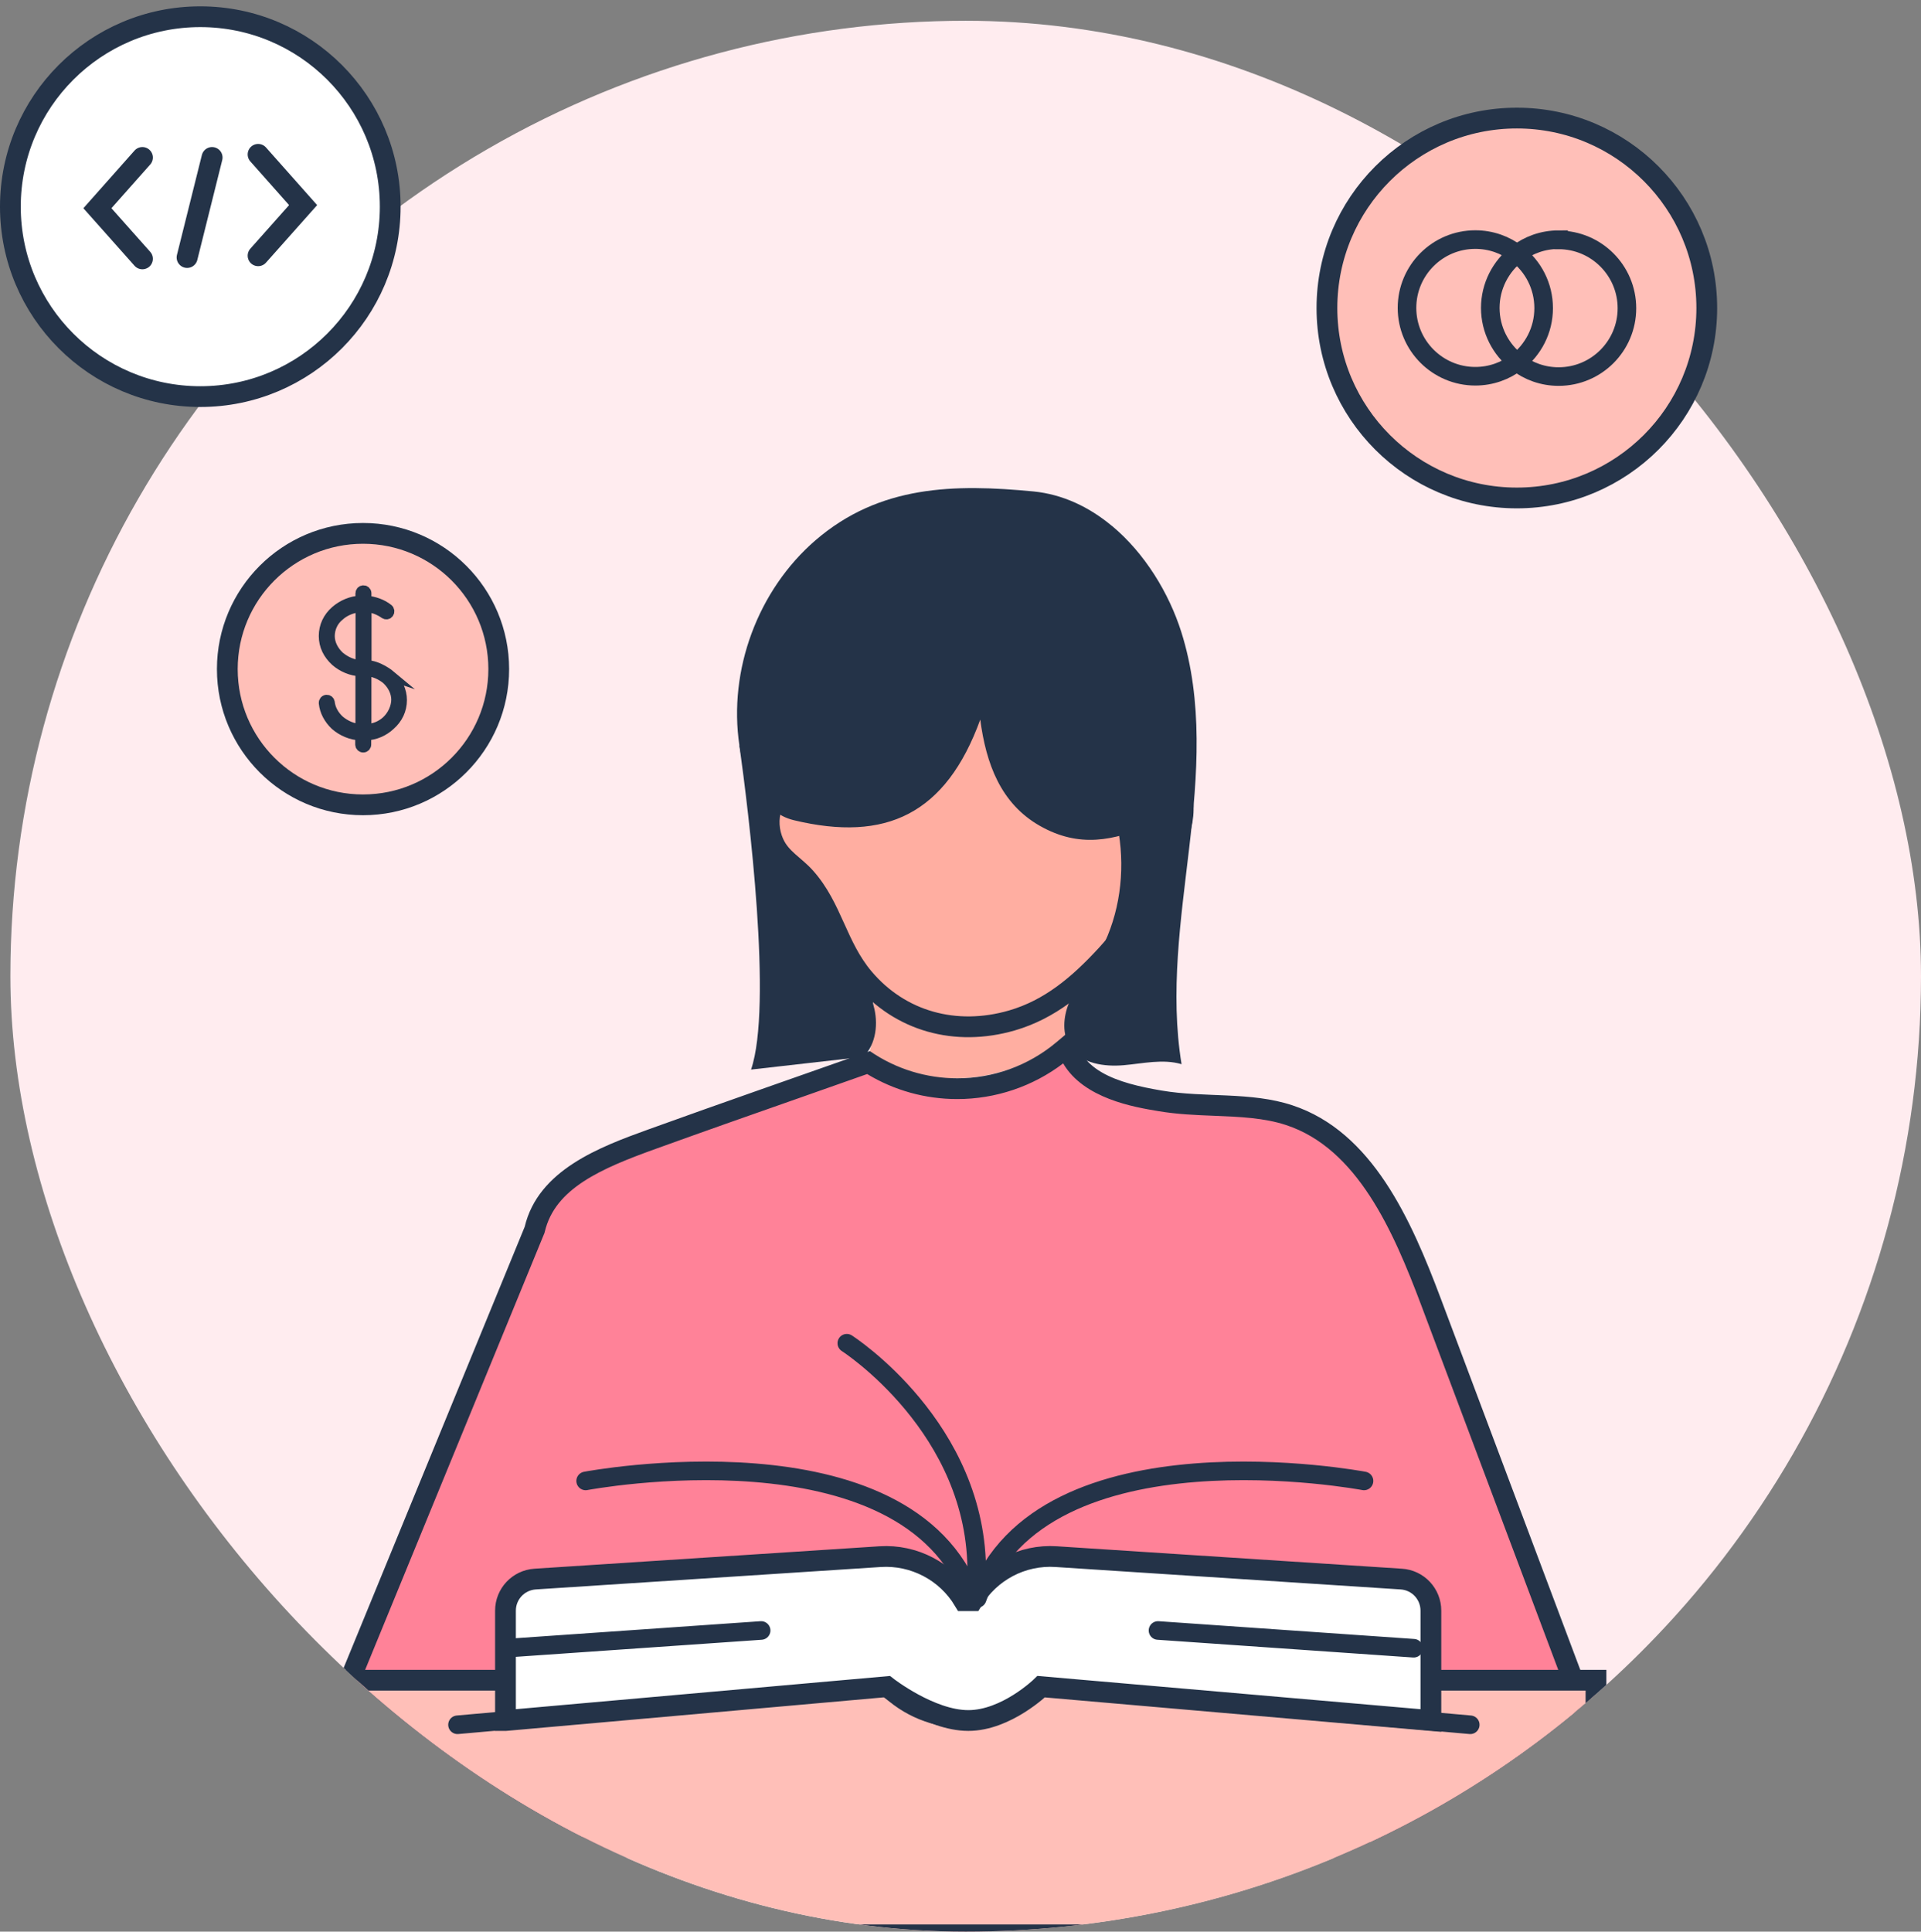 <svg width="185" height="186" viewBox="0 0 185 186" fill="none" xmlns="http://www.w3.org/2000/svg">
<rect x="0" y="0" width="185" height="186" fill="#808080" stroke="none"/>
<g clip-path="url(#clip0_702_9026)">
<circle cx="93" cy="94" r="92" fill="#FFECEF"/>
<path d="M83.17 94.192C83.17 94.192 85.06 96.352 83.77 101.212C83.77 101.212 85.33 104.062 92.51 103.822C99.69 103.582 103.51 98.872 103.51 98.872C103.51 98.872 101.9 99.902 104.01 94.652" fill="#FFAEA1"/>
<path d="M71.209 71.802C72.099 78.192 74.419 96.892 72.329 102.992C75.939 102.582 79.549 102.172 83.159 101.762C84.389 100.512 84.599 98.522 84.129 96.832C83.659 95.142 83.649 75.552 82.629 74.123C80.409 71.022 74.519 69.683 71.219 71.802H71.209Z" fill="#243348"/>
<path d="M84.499 72.182C83.169 74.112 80.869 74.932 78.549 74.692C77.949 74.632 77.309 74.732 76.639 75.062C74.289 76.182 73.469 78.932 74.529 81.232C75.199 82.692 76.519 83.342 77.539 84.482C80.159 87.412 80.559 91.092 83.179 94.192C86.689 98.342 92.029 99.832 97.449 98.262C101.099 97.202 103.879 94.862 106.539 91.972C109.199 89.082 111.409 85.352 113.019 81.662C113.599 80.332 114.049 78.862 113.929 77.392C113.799 75.922 113.109 74.512 111.639 74.022C111.269 73.902 110.909 73.872 110.569 73.912C108.679 74.172 106.799 73.312 105.489 71.932C102.439 68.722 98.469 66.722 93.709 67.012C89.429 67.272 86.549 69.242 84.519 72.172L84.499 72.182Z" fill="#FFAEA1" stroke="#243348" stroke-width="2" stroke-miterlimit="10"/>
<path d="M94.4 69.272C94.96 73.552 96.38 77.392 100.16 79.532C103.94 81.672 107.26 80.962 110.92 79.382C108.23 77.392 106.29 75.082 104.81 72.122C103.84 70.192 103.4 68.002 101.84 66.442C100.28 64.882 98.34 63.752 96.01 63.702C92.98 63.632 90.83 63.182 88.19 66.012C84.07 70.412 82.64 74.212 75.41 74.612C72.49 74.772 73.23 78.212 76.46 78.982C85.31 81.112 91.09 78.412 94.41 69.272H94.4Z" fill="#243348"/>
<path d="M107.069 50.632C104.909 48.832 102.359 47.602 99.529 47.322C91.909 46.592 84.719 46.702 78.549 52.012C72.989 56.802 70.119 64.532 71.209 71.792C71.479 73.582 72.049 75.472 73.489 76.572C76.059 78.562 79.909 77.002 82.189 74.692C84.479 72.382 86.099 69.322 88.909 67.692C93.659 64.932 100.369 67.412 103.619 71.192C108.639 77.022 109.479 86.132 105.359 92.642C104.549 93.932 103.559 95.122 102.969 96.522C102.379 97.922 102.249 99.642 103.119 100.892C104.189 102.432 106.349 102.732 108.209 102.572C110.069 102.412 111.989 101.942 113.789 102.472C112.659 95.582 113.719 88.542 114.529 81.612C115.339 74.672 115.869 67.492 113.759 60.842C112.569 57.092 110.239 53.262 107.079 50.632H107.069Z" fill="#243348"/>
<path d="M130.84 178.372L130.78 177.882H55.37L55.34 177.962C54.59 177.942 53.91 177.912 53.25 177.882H43.48C42.93 177.922 42.44 177.942 41.95 177.942C38.87 177.942 33.46 177.112 31.82 171.552C31.24 169.602 31.42 167.342 32.3 165.182L51.49 118.432L51.51 118.352C52.71 113.332 58.54 111.222 62.8 109.682C67.49 107.992 72.19 106.332 76.9 104.682C79.15 103.892 81.4 103.102 83.64 102.312C86.2 103.952 89.15 104.822 92.2 104.822C95.94 104.822 99.57 103.492 102.43 101.092L102.79 100.792C104.01 104.702 109.1 105.562 111.72 106.002C113.47 106.302 115.26 106.372 116.98 106.442C119.51 106.542 121.9 106.642 124.16 107.382C131.43 109.772 135.03 117.922 137.83 125.382L152.32 163.942C153.12 166.062 154.02 168.452 153.88 170.782C153.7 173.722 151.84 176.472 148.74 178.372H130.85H130.84Z" fill="#FF8298"/>
<path d="M102.39 102.402C104.37 105.782 109.19 106.602 111.55 106.992C113.37 107.302 115.18 107.372 116.94 107.442C119.4 107.542 121.72 107.632 123.85 108.332C130.7 110.582 134.17 118.492 136.89 125.732L151.38 164.292C152.18 166.412 153 168.612 152.88 170.712C152.73 173.242 151.12 175.642 148.45 177.362H131.74L131.68 176.872H54.71L54.68 176.932C54.19 176.912 53.72 176.892 53.29 176.872H53.24H53.19H43.31C42.85 176.912 42.39 176.932 41.93 176.932C38.51 176.932 34.14 175.952 32.76 171.252C32.25 169.522 32.41 167.492 33.21 165.552L52.37 118.882L52.43 118.742L52.47 118.592C53.46 114.432 57.88 112.522 63.13 110.632C67.81 108.942 72.59 107.262 77.21 105.642C79.31 104.902 81.409 104.162 83.51 103.422C86.129 105.002 89.11 105.832 92.19 105.832C95.87 105.832 99.46 104.622 102.38 102.402M103.5 98.872L101.77 100.332C99.02 102.652 95.61 103.832 92.19 103.832C89.26 103.832 86.31 102.962 83.77 101.212C76.66 103.722 69.54 106.192 62.45 108.752C57.74 110.452 51.83 112.662 50.53 118.132C44.14 133.692 37.76 149.252 31.37 164.802C30.45 167.032 30.17 169.522 30.85 171.832C32.47 177.312 37.39 178.942 41.94 178.942C42.46 178.942 42.97 178.922 43.47 178.882H53.19C54.05 178.922 54.96 178.962 56 178.982C56.01 178.952 56.02 178.912 56.04 178.882H129.89C129.91 179.042 129.93 179.212 129.95 179.372H149C152.18 177.502 154.64 174.462 154.86 170.842C155.01 168.352 154.12 165.932 153.24 163.592C148.41 150.742 143.58 137.882 138.75 125.032C135.9 117.452 132.16 108.972 124.46 106.432C120.44 105.102 116.04 105.722 111.87 105.012C107.69 104.302 103.45 103.092 103.5 98.862V98.872Z" fill="#243348"/>
<path d="M153.7 161.792H32.01V186.312H153.7V161.792Z" fill="#FFBFB8" stroke="#243348" stroke-width="2" stroke-miterlimit="10"/>
<path d="M141.591 166.082L100.261 162.412C96.15 166.522 89.501 166.522 85.391 162.412L44.06 166.082" stroke="#243348" stroke-width="1.79" stroke-miterlimit="10" stroke-linecap="round"/>
<path d="M48.68 165.672V155.092C48.68 153.492 49.92 152.162 51.53 152.052L84.76 149.892C88.03 149.682 91.15 151.322 92.83 154.132H93.65C95.33 151.312 98.45 149.672 101.72 149.892L134.95 152.052C136.55 152.152 137.8 153.482 137.8 155.092V165.672L100.27 162.412C100.27 162.412 96.92 165.672 93.25 165.672C89.58 165.672 85.41 162.412 85.41 162.412L48.7 165.672H48.68Z" fill="white" stroke="#243348" stroke-width="2" stroke-miterlimit="10" stroke-linecap="round"/>
<path d="M48.68 158.712L73.3 157.002" stroke="#243348" stroke-width="1.79" stroke-miterlimit="10" stroke-linecap="round"/>
<path d="M136.14 158.712L111.52 157.002" stroke="#243348" stroke-width="1.79" stroke-miterlimit="10" stroke-linecap="round"/>
<path d="M93.65 153.922C87.4 136.722 56.4 142.602 56.4 142.602" stroke="#243348" stroke-width="1.79" stroke-miterlimit="10" stroke-linecap="round"/>
<path d="M94.109 153.922C100.359 136.722 131.359 142.602 131.359 142.602" stroke="#243348" stroke-width="1.79" stroke-miterlimit="10" stroke-linecap="round"/>
<path d="M81.551 129.342C81.551 129.342 94.251 137.472 94.061 151.612" stroke="#243348" stroke-width="1.79" stroke-miterlimit="10" stroke-linecap="round"/>
</g>
<path d="M146.079 47.95C156.18 47.95 164.369 39.761 164.369 29.66C164.369 19.559 156.18 11.37 146.079 11.37C135.978 11.37 127.789 19.559 127.789 29.66C127.789 39.761 135.978 47.95 146.079 47.95Z" fill="#FFBFB8" stroke="#243348" stroke-width="2" stroke-miterlimit="10"/>
<path d="M143.52 29.66C143.52 27.54 144.53 25.65 146.09 24.44C144.98 23.58 143.59 23.07 142.08 23.07C138.44 23.07 135.5 26.02 135.5 29.65C135.5 33.28 138.45 36.23 142.08 36.23C143.59 36.23 144.98 35.72 146.09 34.86C144.53 33.66 143.52 31.77 143.52 29.64V29.66Z" stroke="#243348" stroke-width="1.79" stroke-miterlimit="10" stroke-linecap="round"/>
<path d="M150.1 23.08C148.59 23.08 147.2 23.59 146.09 24.45C147.65 25.65 148.66 27.54 148.66 29.67C148.66 31.8 147.65 33.68 146.09 34.89C147.2 35.75 148.59 36.26 150.1 36.26C153.74 36.26 156.68 33.31 156.68 29.68C156.68 26.05 153.73 23.1 150.1 23.1V23.08Z" stroke="#243348" stroke-width="1.79" stroke-miterlimit="10" stroke-linecap="round"/>
<path d="M19.29 38.19C29.391 38.19 37.58 30.001 37.58 19.9C37.58 9.799 29.391 1.61 19.29 1.61C9.189 1.61 1 9.799 1 19.9C1 30.001 9.189 38.19 19.29 38.19Z" fill="white" stroke="#243348" stroke-width="2" stroke-miterlimit="10" stroke-linecap="round"/>
<path d="M13.711 15.17L9.381 20.05L13.711 24.92" stroke="#243348" stroke-width="2.02" stroke-miterlimit="10" stroke-linecap="round"/>
<path d="M18.021 24.79L20.422 15.17" stroke="#243348" stroke-width="2.02" stroke-miterlimit="10" stroke-linecap="round"/>
<path d="M24.861 24.62L29.191 19.75L24.861 14.87" stroke="#243348" stroke-width="2.02" stroke-miterlimit="10" stroke-linecap="round"/>
<path d="M34.961 77.5C42.179 77.5 48.031 71.648 48.031 64.43C48.031 57.212 42.179 51.36 34.961 51.36C27.742 51.36 21.891 57.212 21.891 64.43C21.891 71.648 27.742 77.5 34.961 77.5Z" fill="#FFBFB8" stroke="#243348" stroke-width="2" stroke-miterlimit="10"/>
<path d="M37.6 65.05C37.6 65.05 36.43 64.07 35.28 64.07V58.44C35.91 58.48 36.54 58.73 37.05 59.09C37.16 59.17 37.32 59.16 37.41 59.05C37.51 58.93 37.5 58.75 37.38 58.65C36.79 58.18 36.06 57.93 35.27 57.85V57.13C35.27 56.98 35.15 56.86 35 56.86C34.85 56.86 34.73 56.98 34.73 57.13V57.85C33.84 57.89 32.99 58.25 32.32 58.83C31.6 59.46 31.2 60.3 31.2 61.24C31.2 62.18 31.6 62.98 32.32 63.65C32.99 64.23 33.84 64.59 34.73 64.63V70.22C33.97 70.18 33.25 69.86 32.67 69.37C32.15 68.89 31.81 68.27 31.74 67.64C31.73 67.51 31.61 67.4 31.47 67.4C31.31 67.4 31.19 67.54 31.2 67.7C31.28 68.48 31.67 69.22 32.3 69.82C32.97 70.4 33.82 70.76 34.71 70.8V71.69C34.71 71.84 34.83 71.96 34.98 71.96C35.13 71.96 35.25 71.84 35.25 71.69V70.8C36.14 70.76 36.95 70.4 37.57 69.82C38.29 69.19 38.69 68.35 38.69 67.41C38.69 66.52 38.29 65.67 37.57 65.04L37.6 65.05ZM34.74 64.07C33.98 64.03 33.27 63.71 32.68 63.22C32.1 62.68 31.74 61.97 31.74 61.25C31.74 60.53 32.05 59.78 32.68 59.28C33.22 58.79 33.93 58.52 34.74 58.43V64.06V64.07ZM37.24 69.43C36.7 69.92 36.03 70.19 35.27 70.23V64.6C35.99 64.64 36.7 64.96 37.24 65.4C37.82 65.94 38.18 66.65 38.18 67.37C38.18 68.09 37.82 68.89 37.24 69.43Z" fill="#243348" stroke="#243348" stroke-miterlimit="10"/>
<defs>
<clipPath id="clip0_702_9026">
<rect x="1" y="2" width="184" height="184" rx="92" fill="white"/>
</clipPath>
</defs>
</svg>
